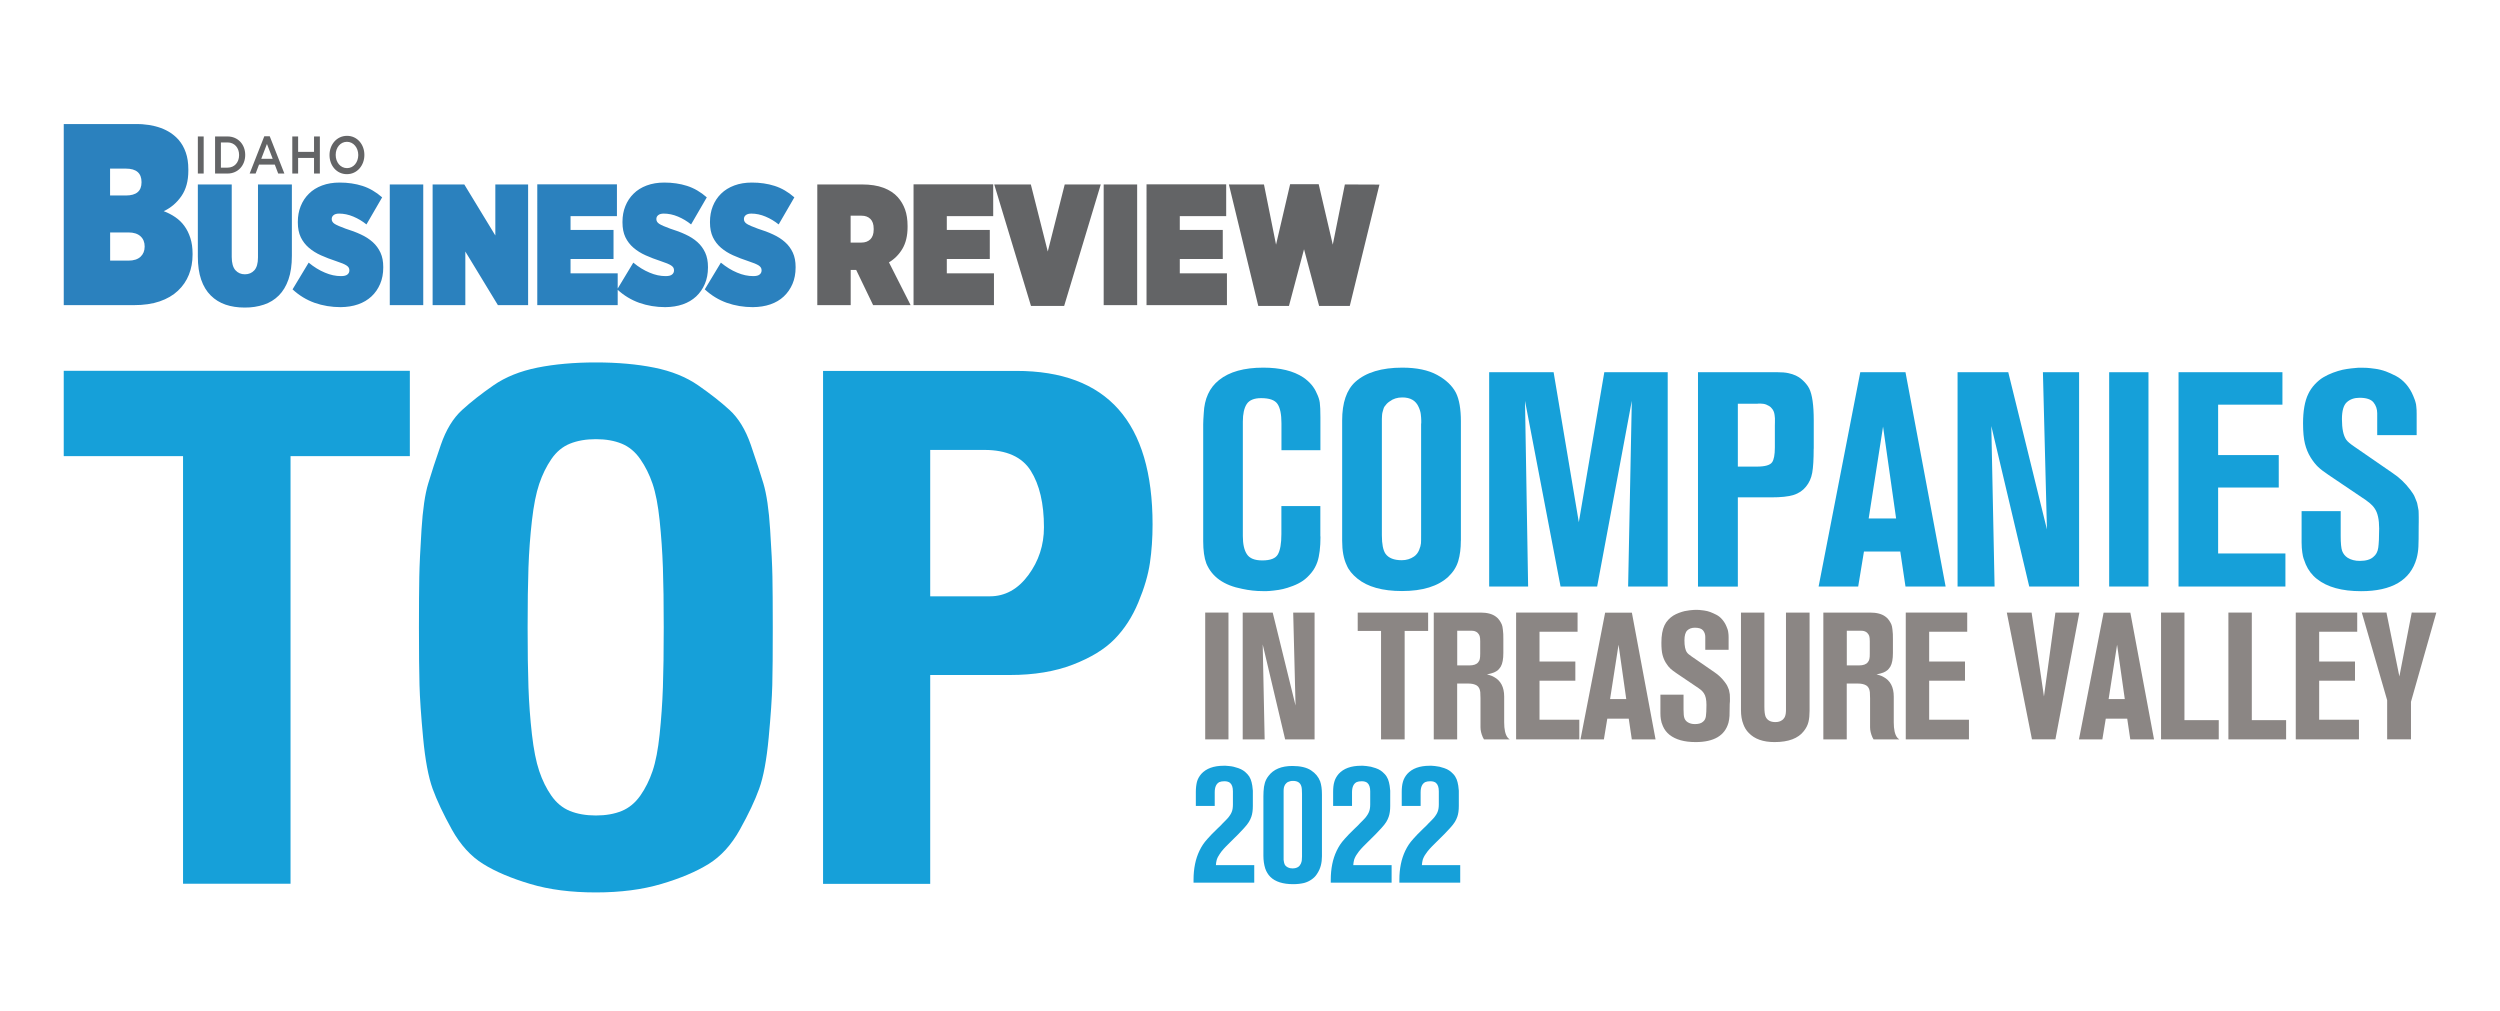 <svg enable-background="new 0 0 360 145.56" viewBox="0 0 360 145.56" xmlns="http://www.w3.org/2000/svg" xmlns:xlink="http://www.w3.org/1999/xlink"><clipPath id="a"><path d="m9.18 17.87h189.46v26.42h-189.46z"/></clipPath><clipPath id="b"><path d="m9.18 17.87h189.46v26.42h-189.46z"/></clipPath><path d="m133.95 127.27v-30.07h11.49c3.46 0 6.48-.5 9.07-1.5 2.58-1 4.58-2.22 5.99-3.67 1.42-1.45 2.56-3.21 3.42-5.29.87-2.08 1.42-3.98 1.67-5.69s.38-3.55.38-5.52c0-14.75-6.54-22.12-19.63-22.12h-27.82v73.87h15.43zm7.79-62.48c3.2 0 5.43 1 6.69 3s1.9 4.71 1.9 8.14c0 2.56-.75 4.86-2.25 6.89s-3.35 3.05-5.54 3.05h-8.59v-21.08zm-39.71 59.63c1.78-1.1 3.29-2.75 4.52-4.97 1.23-2.21 2.16-4.17 2.77-5.87.62-1.7 1.07-4.15 1.37-7.34.3-3.2.47-5.73.52-7.59s.07-4.63.07-8.29c0-3.23-.02-5.67-.05-7.32s-.14-3.91-.33-6.79c-.18-2.88-.51-5.09-.97-6.64-.47-1.55-1.07-3.4-1.82-5.57-.75-2.16-1.77-3.83-3.05-5s-2.79-2.35-4.52-3.55-3.84-2.05-6.32-2.55-5.29-.75-8.42-.75-5.93.25-8.42.75c-2.48.5-4.59 1.35-6.32 2.55s-3.24 2.38-4.52 3.55-2.3 2.83-3.05 5-1.36 4.02-1.82 5.57c-.47 1.55-.79 3.76-.97 6.64s-.29 5.14-.32 6.79-.05 4.09-.05 7.32c0 3.66.03 6.43.08 8.29s.22 4.4.52 7.59c.3 3.2.76 5.64 1.37 7.34.62 1.7 1.54 3.65 2.77 5.87 1.23 2.21 2.74 3.87 4.52 4.97s4.04 2.06 6.77 2.87c2.73.82 5.88 1.22 9.44 1.22s6.71-.41 9.44-1.22c2.75-.81 5.01-1.77 6.79-2.87m-22.63-9.84c-.72-1.03-1.3-2.21-1.75-3.55-.45-1.33-.8-3.1-1.05-5.29-.25-2.2-.42-4.45-.5-6.77-.08-2.31-.12-5.19-.12-8.62s.04-6.3.12-8.61.25-4.57.5-6.77.6-3.96 1.05-5.29 1.03-2.52 1.75-3.57 1.61-1.79 2.67-2.22 2.31-.65 3.74-.65 2.67.22 3.72.65 1.94 1.17 2.67 2.22 1.32 2.23 1.77 3.55.79 3.08 1.02 5.29.39 4.48.47 6.79c.08 2.32.12 5.19.12 8.61 0 3.43-.04 6.3-.12 8.62-.08 2.31-.24 4.57-.47 6.77s-.57 3.96-1.02 5.29-1.04 2.51-1.77 3.55c-.73 1.03-1.62 1.77-2.67 2.2s-2.29.65-3.72.65-2.68-.22-3.74-.65-1.95-1.17-2.67-2.2m-70.22-48.9h17.18v61.58h15.48v-61.58h17.18v-12.28h-49.84z" fill="#16a0d9"/><path d="m.18 43.29h393.12v106.04h-393.12z" fill="none"/><path d="m190.15 77.25c0 1.56-.15 2.79-.45 3.67-.2.58-.49 1.11-.88 1.58s-.79.85-1.2 1.13-.89.53-1.44.74-1.03.36-1.42.45-.84.17-1.35.22c-.5.06-.84.08-.99.08s-.35 0-.58 0c-1 0-1.98-.11-2.94-.32-2.65-.5-4.38-1.72-5.19-3.67-.3-.8-.45-1.87-.45-3.22v-16.8c0-.36.03-.89.08-1.6.09-2.09.82-3.68 2.2-4.78 1.49-1.2 3.62-1.79 6.38-1.79 2.42 0 4.34.47 5.76 1.41.91.63 1.55 1.38 1.92 2.26.24.48.39.94.45 1.37s.09 1.14.09 2.13v4.72h-5.61v-3.88c0-1.29-.19-2.22-.57-2.78s-1.16-.84-2.36-.84c-1.01 0-1.7.29-2.07.85-.37.57-.56 1.41-.56 2.52v16.5c0 1.14.19 2.01.58 2.6.38.6 1.12.9 2.22.9 1.17 0 1.92-.29 2.25-.88s.5-1.56.5-2.92v-4.03h5.61v4.38z" fill="#16a0d9"/><path d="m210.36 77.86c0 1.11-.12 2.08-.37 2.92s-.72 1.59-1.42 2.26c-1.48 1.38-3.71 2.07-6.68 2.07-2.82 0-4.96-.6-6.42-1.79-.75-.61-1.27-1.25-1.54-1.92-.44-.9-.66-2.08-.66-3.54v-17.3c0-2.58.64-4.44 1.92-5.59 1.52-1.35 3.77-2.03 6.74-2.03 2.06 0 3.74.35 5.02 1.05s2.18 1.56 2.71 2.58c.47.95.71 2.33.71 4.12v17.17zm-5.72-.83v-15.96l.02-.17c0-.11 0-.23 0-.34s-.01-.26-.02-.44-.03-.35-.05-.51-.06-.34-.12-.52-.12-.35-.19-.49c-.4-.91-1.18-1.37-2.35-1.37-.71 0-1.32.19-1.83.58-.16.1-.3.22-.42.35s-.22.26-.3.37-.14.26-.19.45-.09.33-.12.43-.05.26-.06.48-.02.37-.02.45 0 .25 0 .5 0 .41 0 .47v15.6.17c0 1.28.18 2.17.53 2.67.44.61 1.22.92 2.33.92.67 0 1.26-.18 1.77-.53.33-.23.57-.54.73-.93s.25-.72.27-.98.02-.67.02-1.2z" fill="#16a0d9"/><path d="m240.15 84.46h-5.7l.53-26.74-4.99 26.74h-5.27l-5.12-26.74.45 26.74h-5.61v-30.86h9.28l3.63 21.6 3.67-21.6h9.13z" fill="#16a0d9"/><path d="m261.17 64.61c0 1.54-.07 2.69-.21 3.47s-.44 1.44-.9 2c-.46.57-1.06.97-1.8 1.2s-1.82.34-3.21.34h-4.8v12.85h-5.74v-30.87h11.46c.61 0 1.12.04 1.54.13.81.17 1.46.47 1.95.91.49.43.84.86 1.06 1.29.44.87.66 2.41.66 4.63v4.05zm-5.59-.17v-3.14c0-.07 0-.24.01-.51s.01-.46 0-.57-.03-.26-.05-.47c-.03-.21-.07-.38-.14-.53-.06-.15-.15-.29-.27-.42-.1-.13-.22-.24-.37-.33s-.29-.16-.42-.21-.27-.09-.43-.11-.28-.03-.37-.03-.2 0-.33 0l-.17.02h-2.79v9.05h2.75c1.17 0 1.89-.21 2.18-.62.26-.36.4-1.08.4-2.13z" fill="#16a0d9"/><path d="m280.17 84.46h-5.78l-.75-5.04h-5.23l-.83 5.04h-5.7l6-30.86h6.51zm-7.13-9.8-1.88-13.23-2.07 13.23z" fill="#16a0d9"/><path d="m299.38 84.46h-7.17l-5.46-23.11.47 23.11h-5.33v-30.86h7.3l5.57 22.64-.58-22.64h5.21v30.86z" fill="#16a0d9"/><path d="m309.38 84.46h-5.66v-30.86h5.66z" fill="#16a0d9"/><path d="m329.1 84.46h-15.39v-30.86h14.96v4.67h-9.26v7.26h8.73v4.67h-8.73v9.5h9.69z" fill="#16a0d9"/><path d="m348.29 75.86c0 1.35-.01 2.31-.04 2.88s-.11 1.12-.26 1.67c-.88 3.14-3.55 4.72-8 4.72-2.75 0-4.86-.58-6.34-1.75-.71-.55-1.25-1.26-1.62-2.11-.16-.41-.26-.7-.32-.86s-.12-.45-.18-.86-.1-.9-.1-1.45v-4.5h5.63v3.58c0 1.05.07 1.77.21 2.16.16.41.42.74.79.98.48.3 1.07.45 1.75.45.88 0 1.54-.19 1.96-.58.38-.3.62-.74.7-1.32s.13-1.51.13-2.77c0-1.28-.21-2.23-.62-2.84-.1-.16-.22-.31-.36-.46s-.26-.26-.36-.34-.22-.17-.35-.27-.21-.16-.22-.17l-5.38-3.63c-.65-.44-1.16-.82-1.5-1.15-.35-.33-.71-.78-1.08-1.37-.37-.6-.64-1.26-.82-1.99s-.27-1.7-.27-2.92c0-1.79.25-3.2.75-4.23.24-.51.56-.97.95-1.39.39-.41.79-.75 1.21-1s.88-.48 1.4-.67.97-.33 1.37-.42c.39-.08.81-.15 1.25-.2s.75-.08.94-.09c.18-.01.36-.01.53-.01.27 0 .53.01.78.02s.64.06 1.18.13 1.05.2 1.53.37c.48.18.98.41 1.5.68s1.01.67 1.44 1.16c.43.5.78 1.07 1.04 1.71.01.04.05.14.12.3.06.16.1.26.12.31.01.05.04.14.08.27s.07.24.08.32c.01.09.02.2.04.35s.04.31.04.47c.01.16.01.35.01.57v3.05h-5.68v-3.14c0-.61-.18-1.14-.54-1.58s-1.03-.66-2-.66c-.77 0-1.38.22-1.85.65-.46.43-.69 1.24-.69 2.42 0 1.39.21 2.38.62 2.97.16.24.55.58 1.17 1l5.51 3.8c.97.64 1.81 1.44 2.54 2.41.14.2.27.39.4.57.12.18.22.38.3.6s.15.39.21.52.11.32.15.58.07.43.1.52.05.29.05.61c.01.31.01.51.01.58v.68c-.01.37-.01.6-.01.67z" fill="#16a0d9"/><path d="m180.6 127.1h-8.73v-.4c0-1.61.28-3 .85-4.19.15-.32.32-.61.49-.87s.4-.55.68-.86.48-.53.61-.66.39-.39.79-.78c.06-.06.14-.13.24-.23s.2-.19.29-.28.16-.17.24-.26c.02-.02.09-.09.2-.2s.18-.18.22-.22.1-.11.19-.2.16-.17.21-.23.11-.14.17-.23.12-.17.17-.26.09-.17.13-.26c.13-.28.19-.66.19-1.13v-1.89c0-.58-.14-.99-.43-1.23-.2-.15-.47-.22-.79-.22-.3 0-.54.04-.73.12-.45.23-.67.72-.67 1.47v1.97h-2.72v-2.02c0-.56.06-1.04.16-1.45.11-.41.32-.79.63-1.15.71-.78 1.79-1.17 3.22-1.17h.29s.22.01.48.04c.25.02.47.06.65.1s.41.11.68.2.51.21.71.34.4.31.6.52.36.46.47.74c.11.27.18.58.24.93.05.35.08.59.08.72v2.19c0 .62-.07 1.15-.22 1.57-.08.24-.2.49-.35.74s-.39.55-.71.9-.59.64-.83.88-.62.62-1.16 1.15c-.04.04-.14.14-.3.3s-.27.27-.33.33c-.06.07-.16.17-.3.32s-.25.28-.32.38-.16.22-.26.37c-.1.14-.18.28-.25.41s-.12.27-.17.41c-.07.26-.11.52-.12.77h5.52v2.52z" fill="#16a0d9"/><path d="m190.36 123.31c0 .46-.05.9-.16 1.32-.05.19-.12.39-.21.6-.09.2-.22.44-.4.7-.17.26-.42.51-.73.72-.31.22-.67.39-1.08.5-.47.11-.99.17-1.55.17-1.49 0-2.59-.35-3.3-1.05-.33-.33-.58-.74-.74-1.22-.17-.55-.26-1.16-.26-1.81v-8.59c0-.07 0-.19.01-.34s.01-.27.01-.35c.02-.47.09-.88.19-1.22s.27-.68.52-1c.72-.96 1.87-1.44 3.44-1.44 1.15 0 2.05.21 2.69.63s1.07.95 1.31 1.58c.17.48.26 1.11.26 1.9zm-2.87.02v-9.01c0-.53-.03-.89-.1-1.1-.15-.51-.55-.77-1.19-.77-.15 0-.28.01-.4.04s-.23.07-.32.11-.17.1-.24.17-.13.13-.17.19-.08.14-.12.23c-.03.09-.05.17-.07.23-.01.06-.02.14-.03.24s-.01.17-.01.21v.18s0 .13 0 .13v9.33.31c0 .06.02.18.06.37s.1.33.18.43.21.2.38.29.39.14.64.14c.35 0 .63-.07.85-.22.16-.11.28-.27.37-.46.08-.19.13-.36.14-.49.02-.11.03-.3.03-.55z" fill="#16a0d9"/><path d="m200.36 127.1h-8.73v-.4c0-1.61.28-3 .85-4.19.15-.32.32-.61.49-.87s.4-.55.68-.86.48-.53.61-.66.39-.39.79-.78c.06-.06.14-.13.24-.23s.2-.19.29-.28.17-.17.24-.26c.02-.02.09-.09.2-.2s.18-.18.22-.22.1-.11.19-.2.17-.17.21-.23c.05-.06.11-.14.17-.23.07-.09.12-.17.17-.26s.09-.17.13-.26c.13-.28.2-.66.2-1.13v-1.89c0-.58-.14-.99-.43-1.23-.2-.15-.47-.22-.79-.22-.3 0-.54.04-.73.12-.45.23-.67.72-.67 1.47v1.97h-2.72v-2.02c0-.56.05-1.04.17-1.45.11-.41.32-.79.63-1.15.71-.78 1.79-1.17 3.22-1.17h.29c.07 0 .22.01.48.04s.47.06.65.1.41.11.68.2c.28.09.51.21.71.34s.4.31.6.52.35.46.47.74c.11.27.18.58.24.93.05.35.08.59.08.72v2.19c0 .62-.07 1.15-.22 1.57-.08.24-.2.49-.35.74s-.39.55-.71.9-.59.64-.83.88-.62.62-1.16 1.15c-.04.04-.14.14-.3.3s-.27.27-.33.33c-.06.07-.16.17-.3.32s-.25.28-.32.38-.16.22-.26.37c-.1.14-.19.28-.25.41-.07.13-.12.27-.17.41-.06.26-.11.52-.12.77h5.52v2.52z" fill="#16a0d9"/><path d="m210.24 127.1h-8.73v-.4c0-1.61.28-3 .85-4.19.15-.32.32-.61.49-.87s.4-.55.68-.86.48-.53.61-.66.39-.39.79-.78c.06-.06.14-.13.24-.23s.2-.19.29-.28.17-.17.24-.26c.02-.02.09-.09.2-.2s.18-.18.22-.22.1-.11.19-.2.17-.17.21-.23c.05-.06.11-.14.17-.23.07-.09.12-.17.17-.26s.09-.17.13-.26c.13-.28.2-.66.2-1.13v-1.89c0-.58-.14-.99-.43-1.23-.2-.15-.47-.22-.79-.22-.3 0-.54.04-.73.12-.45.23-.67.72-.67 1.47v1.97h-2.72v-2.02c0-.56.05-1.04.17-1.45.11-.41.32-.79.63-1.15.71-.78 1.79-1.17 3.22-1.17h.29c.07 0 .22.01.48.04s.47.06.65.1.41.11.68.2c.28.09.51.21.71.34s.4.31.6.52.35.46.47.74c.11.27.18.58.24.93.05.35.08.59.08.72v2.19c0 .62-.07 1.15-.22 1.57-.08.24-.2.49-.35.74s-.39.55-.71.9-.59.64-.83.88-.62.62-1.16 1.15c-.04.04-.14.14-.3.3s-.27.27-.33.33c-.06.07-.16.17-.3.32s-.25.28-.32.38-.16.22-.26.37c-.1.14-.19.28-.25.41-.07.13-.12.27-.17.41-.06.26-.11.52-.12.77h5.52v2.52z" fill="#16a0d9"/><g fill="#8b8684"><path d="m176.9 106.47h-3.35v-18.26h3.35z"/><path d="m189.3 106.47h-4.24l-3.23-13.67.28 13.67h-3.16v-18.26h4.32l3.29 13.39-.34-13.39h3.08z"/><path d="m205.65 90.85h-3.38v15.62h-3.4v-15.62h-3.36v-2.64h10.14z"/><path d="m217.39 106.47h-3.7c-.02-.03-.04-.08-.08-.15-.03-.06-.06-.11-.08-.14-.23-.52-.34-1.01-.34-1.46v-4.17c0-.38-.01-.67-.03-.88-.05-.47-.23-.79-.52-.97-.3-.18-.7-.27-1.21-.27h-1.6v8.04h-3.37v-18.26h6.73c.97 0 1.71.2 2.22.59.21.15.39.33.53.55.14.21.25.41.32.58s.12.41.15.71.05.53.06.67c0 .15.01.39.01.74v1.97c0 .88-.12 1.54-.37 1.97-.16.24-.29.4-.38.48-.18.16-.39.28-.61.37s-.55.18-1 .28c.05 0 .19.04.42.11s.42.15.58.25c.98.52 1.48 1.46 1.48 2.83v3.71c0 1.01.16 1.73.47 2.15.03.06.13.16.32.3zm-4.24-12.39v-1.75c0-.34-.03-.59-.08-.75s-.16-.32-.31-.47c-.05-.04-.1-.08-.15-.11s-.11-.06-.17-.08-.11-.04-.14-.05-.09-.02-.18-.03c-.09 0-.14-.01-.16-.01s-.08 0-.19 0-.17 0-.18 0h-1.75v4.99h1.75c.61 0 1.03-.15 1.26-.44.13-.15.21-.31.24-.48.04-.18.06-.45.06-.82z"/><path d="m227.42 106.47h-9.1v-18.26h8.85v2.76h-5.48v4.29h5.16v2.76h-5.16v5.62h5.73z"/><path d="m238.4 106.47h-3.42l-.44-2.98h-3.09l-.49 2.98h-3.37l3.55-18.25h3.85zm-4.22-5.8-1.11-7.83-1.22 7.83z"/><path d="m249.08 101.38c0 .8-.01 1.37-.03 1.7-.02.34-.07.67-.15.99-.52 1.86-2.1 2.79-4.73 2.79-1.62 0-2.87-.35-3.75-1.04-.42-.33-.74-.75-.96-1.25-.09-.24-.16-.42-.19-.51-.03-.1-.07-.27-.11-.51s-.06-.53-.06-.86v-2.66h3.33v2.12c0 .62.04 1.05.13 1.27.09.25.25.44.47.58.29.18.63.27 1.04.27.52 0 .91-.11 1.16-.34.23-.18.37-.44.42-.78s.08-.89.08-1.64c0-.76-.12-1.32-.37-1.68-.06-.09-.13-.18-.21-.27s-.16-.16-.21-.2c-.06-.05-.13-.1-.21-.16s-.12-.09-.13-.1l-3.18-2.15c-.39-.26-.68-.49-.89-.68s-.42-.46-.64-.81-.38-.75-.49-1.17c-.11-.43-.16-1.01-.16-1.73 0-1.06.15-1.89.44-2.5.14-.3.33-.58.56-.82s.47-.44.71-.59.52-.28.83-.4c.31-.11.58-.2.81-.25s.48-.09.74-.12.45-.05.56-.05.21-.01.32-.01c.16 0 .31 0 .46.01s.38.03.7.08c.32.04.62.12.9.22.28.11.58.24.89.4s.6.39.85.69.46.63.61 1.01c.01.03.03.08.07.18s.06.15.07.18.03.08.05.16c.03.08.04.14.04.19s.01.12.03.21c.01.09.02.18.03.28 0 .1.01.21.01.33v1.81h-3.36v-1.86c0-.36-.11-.67-.32-.93s-.61-.39-1.18-.39c-.45 0-.82.13-1.09.39s-.41.73-.41 1.43c0 .83.12 1.41.37 1.75.09.14.32.34.69.59l3.26 2.25c.57.38 1.07.85 1.5 1.43.08.12.16.23.23.33.07.11.13.22.18.35s.09.23.13.31.07.19.09.34.04.25.06.31c.02.05.03.17.03.36 0 .18.01.3.01.34s0 .18 0 .4c-.03.23-.03.37-.03.41z"/><path d="m260.58 102.35c0 .61-.05 1.15-.16 1.6-.11.46-.33.9-.67 1.33-.81 1.05-2.21 1.58-4.22 1.58-1.64 0-2.88-.44-3.72-1.33-.34-.34-.59-.75-.77-1.24-.23-.58-.34-1.25-.34-2.02v-14.06h3.37v13.57c0 .66.06 1.13.18 1.43.24.51.7.77 1.4.77.4 0 .72-.09.97-.28.08-.05.14-.11.21-.19s.11-.15.15-.21.07-.15.1-.25.05-.18.06-.25c.01-.06.02-.16.03-.28s.01-.21.01-.25c0-.05 0-.14 0-.28s0-.22 0-.25v-13.53h3.4z"/><path d="m273.49 106.47h-3.7c-.02-.03-.04-.08-.08-.15-.03-.06-.06-.11-.08-.14-.23-.52-.34-1.01-.34-1.46v-4.17c0-.38-.01-.67-.03-.88-.05-.47-.23-.79-.52-.97-.3-.18-.7-.27-1.21-.27h-1.6v8.04h-3.37v-18.26h6.73c.97 0 1.71.2 2.22.59.21.15.39.33.53.55.14.21.25.41.32.58s.12.41.15.71.05.53.06.67c0 .15.01.39.01.74v1.97c0 .88-.12 1.54-.37 1.97-.16.24-.29.4-.38.48-.18.16-.39.28-.61.37s-.55.18-1 .28c.05 0 .19.04.42.11s.42.15.58.25c.98.52 1.48 1.46 1.48 2.83v3.71c0 1.01.16 1.73.47 2.15.03.06.14.16.32.3zm-4.24-12.39v-1.75c0-.34-.03-.59-.08-.75s-.16-.32-.31-.47c-.05-.04-.1-.08-.15-.11s-.11-.06-.17-.08-.11-.04-.14-.05-.09-.02-.18-.03c-.09 0-.14-.01-.16-.01s-.08 0-.19 0-.17 0-.18 0h-1.75v4.99h1.75c.61 0 1.03-.15 1.26-.44.13-.15.21-.31.24-.48.05-.18.06-.45.06-.82z"/><path d="m283.53 106.47h-9.1v-18.26h8.85v2.76h-5.48v4.29h5.16v2.76h-5.16v5.62h5.73z"/><path d="m299.43 88.21-3.45 18.25h-3.38l-3.62-18.25h3.57l1.78 12.08 1.65-12.08z"/><path d="m310.18 106.47h-3.42l-.44-2.98h-3.09l-.49 2.98h-3.37l3.55-18.25h3.85zm-4.21-5.8-1.11-7.83-1.22 7.83z"/><path d="m319.5 106.47h-8.31v-18.26h3.37v15.49h4.94z"/><path d="m329.2 106.47h-8.31v-18.26h3.37v15.49h4.94z"/><path d="m339.69 106.47h-9.1v-18.26h8.85v2.76h-5.48v4.29h5.16v2.76h-5.16v5.62h5.73z"/><path d="m350.83 88.21-3.65 12.85v5.4h-3.43v-5.63l-3.65-12.62h3.55l1.86 9.2 1.78-9.2z"/></g><g clip-path="url(#a)"><path clip-path="url(#b)" d="m117.68 43.94h4.82v-5.07h.79l2.44 5.07h5.4l-3.12-6.16c.8-.48 1.45-1.13 1.94-1.96s.74-1.87.74-3.13v-.15c0-.91-.12-1.7-.36-2.37s-.59-1.26-1.05-1.78c-.52-.58-1.21-1.03-2.06-1.35s-1.88-.48-3.09-.48h-6.44v17.38zm4.81-9.01v-3.87h1.58c.52 0 .94.15 1.26.46s.48.78.48 1.41v.13c0 .62-.16 1.08-.48 1.4-.32.31-.74.47-1.28.47zm9.06 9.01h11.58v-4.58h-6.79v-2.06h6.19v-4.19h-6.19v-1.99h6.68v-4.58h-11.47zm16.91.11h4.78l5.27-17.49h-5.19l-2.44 9.66-2.44-9.66h-5.27zm10.47-.11h4.82v-17.38h-4.82zm6.17 0h11.58v-4.58h-6.79v-2.06h6.19v-4.19h-6.19v-1.99h6.68v-4.58h-11.47zm16.09.11h4.42l2.17-8.16 2.17 8.16h4.42l4.27-17.47-4.98-.02-1.74 8.67-2.03-8.71h-4.11l-2.03 8.71-1.74-8.67h-5.05z" fill="#636466"/><path clip-path="url(#b)" d="m9.18 43.94h10.09c1.43 0 2.67-.18 3.72-.54s1.93-.87 2.63-1.53 1.23-1.43 1.58-2.31.53-1.84.53-2.89v-.15c0-.85-.11-1.6-.32-2.25-.21-.66-.5-1.24-.86-1.73-.36-.5-.8-.92-1.31-1.27s-1.06-.63-1.66-.86c1.04-.49 1.89-1.22 2.55-2.18s.99-2.17.99-3.63v-.19c0-.95-.12-1.76-.37-2.46-.24-.69-.58-1.29-1.01-1.79-1.34-1.54-3.45-2.31-6.32-2.31h-10.24zm11.2-17.69c0 1.27-.75 1.9-2.25 1.9h-2.28v-3.87h2.28c1.5 0 2.25.65 2.25 1.94zm.45 9.27c0 .6-.2 1.08-.59 1.45-.4.37-.98.56-1.75.56h-2.63v-4.06h2.63c.77 0 1.35.19 1.75.56s.59.85.59 1.45zm17.17 8.35c.84-.28 1.55-.72 2.15-1.32s1.06-1.37 1.39-2.31c.33-.95.49-2.08.49-3.4v-10.28h-4.88v10.51c0 .86-.18 1.48-.53 1.86s-.8.57-1.36.57c-.55 0-1.01-.2-1.36-.59-.35-.4-.53-1.04-.53-1.91v-10.44h-4.88v10.38c0 1.29.16 2.4.48 3.33s.78 1.69 1.38 2.28c.6.6 1.3 1.03 2.13 1.32.82.28 1.74.42 2.75.42 1.01.01 1.93-.14 2.77-.42m13.56-.04c.75-.26 1.39-.64 1.93-1.14s.95-1.1 1.25-1.8.45-1.49.45-2.37v-.07c0-.8-.13-1.48-.4-2.07-.27-.58-.64-1.09-1.12-1.52s-1.05-.8-1.71-1.1c-.66-.31-1.39-.58-2.19-.83-.77-.28-1.3-.51-1.58-.69s-.42-.41-.42-.67v-.05c0-.21.09-.4.27-.54.18-.15.45-.22.8-.22.67 0 1.35.14 2.04.43s1.32.67 1.89 1.13l2.26-3.9c-.89-.78-1.84-1.33-2.84-1.65s-2.09-.48-3.28-.48c-.94 0-1.78.14-2.53.42s-1.38.67-1.89 1.18c-.52.51-.91 1.1-1.19 1.8s-.41 1.45-.41 2.25v.1c0 .82.14 1.53.42 2.12.28.58.67 1.09 1.17 1.52s1.08.79 1.75 1.09 1.4.58 2.19.84c.71.23 1.21.44 1.48.62.28.18.41.4.41.67v.05c0 .23-.09.43-.28.58-.19.16-.5.23-.93.23-.75 0-1.52-.16-2.31-.5-.8-.33-1.58-.81-2.34-1.44l-2.32 3.85c.95.88 2.01 1.52 3.18 1.94 1.17.41 2.42.62 3.74.62.93-.01 1.76-.14 2.51-.4m4.57.11h4.82v-17.38h-4.82zm6.16 0h4.72v-7.72l4.69 7.72h4.35v-17.38h-4.72v7.35l-4.47-7.35h-4.56v17.38zm15.08 0h11.58v-4.58h-6.79v-2.06h6.19v-4.19h-6.19v-1.99h6.68v-4.58h-11.47zm20.95-.11c.75-.26 1.39-.64 1.93-1.14.53-.5.95-1.1 1.25-1.8s.45-1.49.45-2.37v-.07c0-.8-.13-1.48-.4-2.07-.27-.58-.64-1.09-1.12-1.52s-1.06-.8-1.72-1.1c-.66-.31-1.39-.58-2.19-.83-.77-.28-1.3-.51-1.58-.69s-.42-.41-.42-.67v-.05c0-.21.09-.4.27-.54.18-.15.45-.22.8-.22.67 0 1.35.14 2.04.43s1.32.67 1.89 1.13l2.26-3.9c-.89-.78-1.84-1.33-2.84-1.65s-2.09-.48-3.28-.48c-.94 0-1.78.14-2.53.42s-1.38.67-1.89 1.18c-.52.51-.91 1.1-1.19 1.8-.28.69-.41 1.45-.41 2.25v.1c0 .82.14 1.53.42 2.12.28.58.67 1.09 1.17 1.52s1.08.79 1.75 1.09 1.4.58 2.19.84c.71.23 1.21.44 1.48.62.28.18.41.4.41.67v.05c0 .23-.09.43-.28.58-.19.16-.5.23-.93.23-.75 0-1.52-.16-2.31-.5-.8-.33-1.58-.81-2.34-1.44l-2.32 3.85c.95.88 2.01 1.52 3.18 1.94 1.17.41 2.42.62 3.74.62.93-.01 1.77-.14 2.52-.4m12.62 0c.75-.26 1.4-.64 1.93-1.14s.95-1.1 1.25-1.8.45-1.49.45-2.37v-.07c0-.8-.13-1.48-.4-2.07-.27-.58-.64-1.09-1.13-1.52-.48-.43-1.06-.8-1.72-1.1-.66-.31-1.39-.58-2.19-.83-.77-.28-1.3-.51-1.58-.69s-.42-.41-.42-.67v-.05c0-.21.09-.4.27-.54.18-.15.45-.22.8-.22.67 0 1.35.14 2.04.43s1.32.67 1.89 1.13l2.26-3.9c-.89-.78-1.84-1.33-2.84-1.65s-2.09-.48-3.28-.48c-.94 0-1.78.14-2.53.42s-1.38.67-1.9 1.18-.91 1.1-1.19 1.8-.41 1.45-.41 2.25v.1c0 .82.14 1.53.42 2.12.28.58.67 1.09 1.17 1.52s1.08.79 1.75 1.09 1.4.58 2.19.84c.71.23 1.21.44 1.49.62.27.18.41.4.41.67v.05c0 .23-.09.43-.28.58-.19.16-.49.23-.93.23-.74 0-1.51-.16-2.31-.5-.8-.33-1.57-.81-2.34-1.44l-2.32 3.85c.95.88 2.01 1.52 3.18 1.94 1.17.41 2.42.62 3.74.62.94-.01 1.78-.14 2.53-.4" fill="#2b81be"/><path clip-path="url(#b)" d="m28.49 24.99h.84v-5.34h-.84zm2.48 0h1.79c1.51 0 2.55-1.17 2.55-2.67v-.02c0-1.5-1.04-2.65-2.55-2.65h-1.79zm1.79-4.48c1.01 0 1.67.77 1.67 1.81v.02c0 1.04-.66 1.8-1.67 1.8h-.95v-3.63zm3.19 4.48h.86l.49-1.29h2.27l.49 1.29h.89l-2.11-5.37h-.78zm1.67-2.12.82-2.14.83 2.14zm4.47 2.12h.84v-2.25h2.29v2.25h.84v-5.34h-.84v2.22h-2.29v-2.22h-.84zm7.86.09c1.48 0 2.52-1.26 2.52-2.76v-.02c0-1.5-1.03-2.74-2.5-2.74-1.48 0-2.52 1.26-2.52 2.76v.02c0 1.5 1.03 2.74 2.5 2.74m.02-.87c-.95 0-1.63-.85-1.63-1.89v-.02c0-1.04.67-1.88 1.62-1.88s1.63.86 1.63 1.9v.02c-.01 1.03-.67 1.87-1.62 1.87" fill="#636466"/></g></svg>